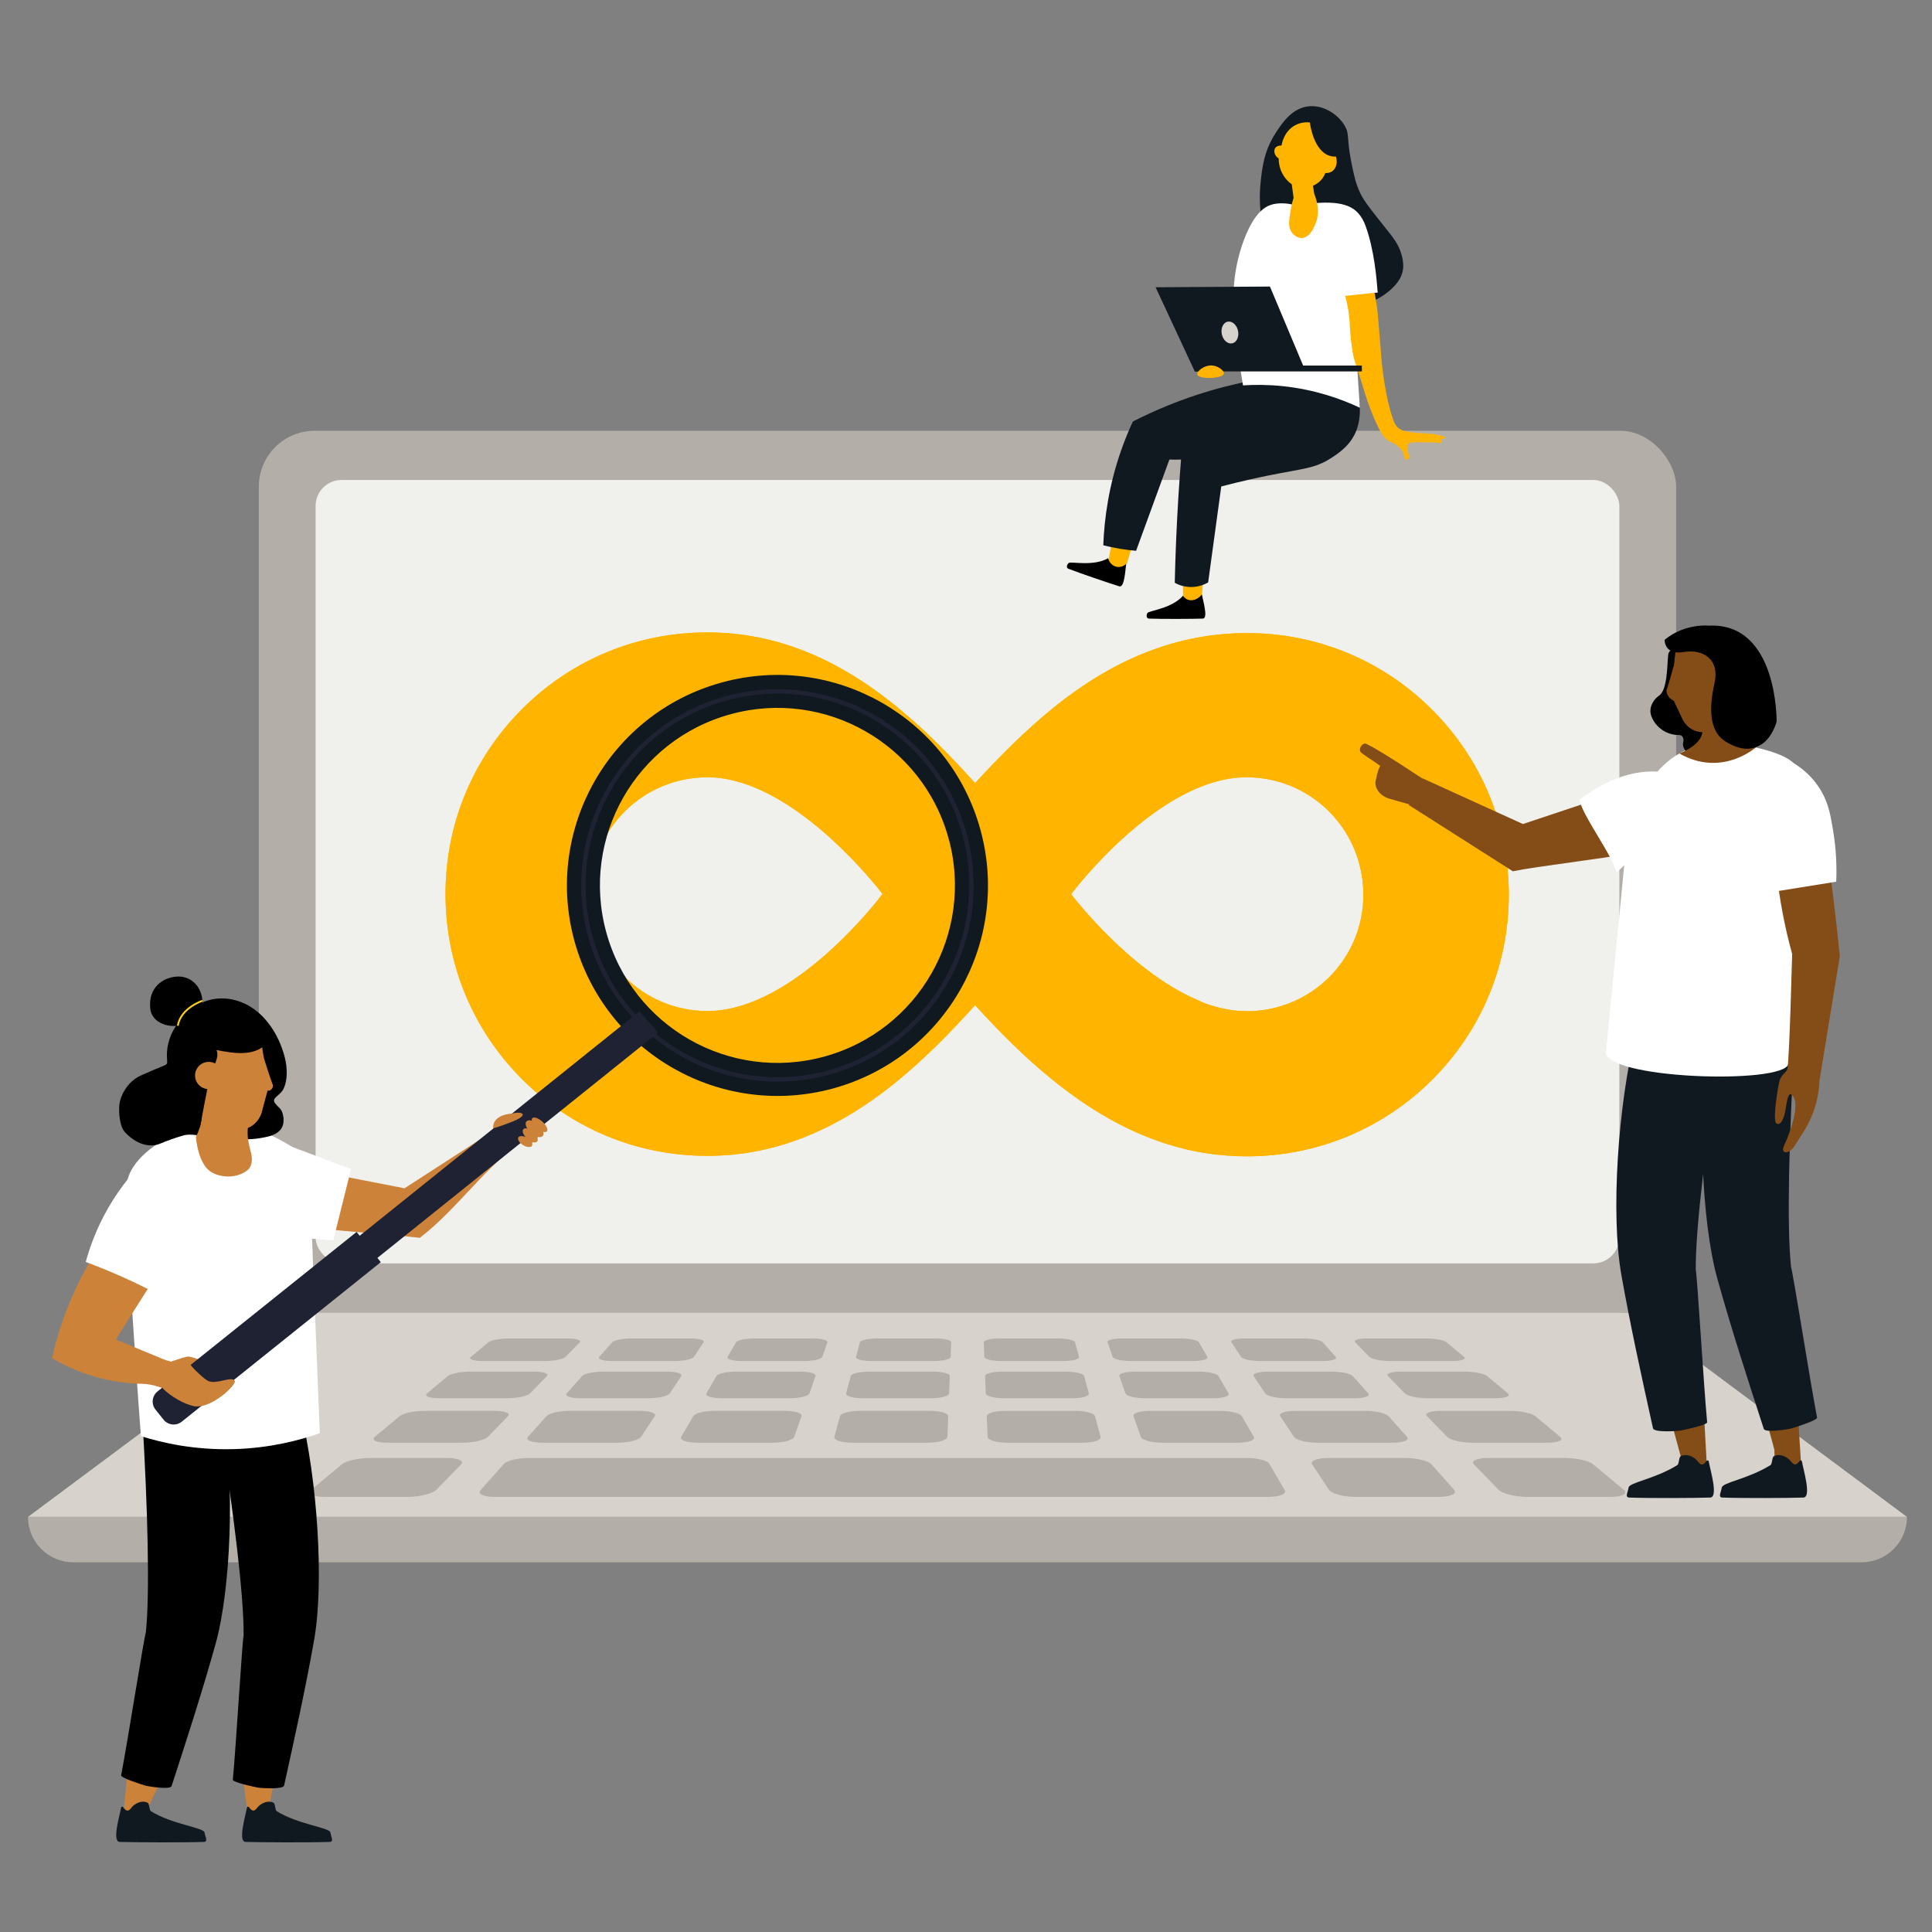 <?xml version="1.0" encoding="UTF-8"?>
<svg id="yellow" xmlns="http://www.w3.org/2000/svg" xmlns:xlink="http://www.w3.org/1999/xlink" viewBox="0 0 1080 1080">
  <rect x="0" y="0" width="1080" height="1080" fill="#808080" stroke="none"/>
  <defs>
    <style>
      .cls-1 {
        clip-path: url(#clippath);
      }

      .cls-2, .cls-3 {
        fill: #ffb500;
      }

      .cls-4 {
        stroke: #101820;
        stroke-width: 8px;
      }

      .cls-4, .cls-5 {
        stroke-miterlimit: 10;
      }

      .cls-4, .cls-6 {
        fill: #1e2233;
      }

      .cls-5 {
        fill: none;
        stroke: #fed110;
      }

      .cls-7, .cls-8 {
        fill-rule: evenodd;
      }

      .cls-7, .cls-8, .cls-9, .cls-10, .cls-6, .cls-11, .cls-12, .cls-13, .cls-14, .cls-15, .cls-3, .cls-16 {
        stroke-width: 0px;
      }

      .cls-7, .cls-10 {
        fill: #844d18;
      }

      .cls-8, .cls-12 {
        fill: #cc8339;
      }

      .cls-11 {
        fill: #101820;
      }

      .cls-13 {
        fill: #d7d2cb;
      }

      .cls-14 {
        fill: #b4aea9;
      }

      .cls-15 {
        fill: #fff;
      }

      .cls-16 {
        fill: #f0f0ec;
      }
    </style>
    <clipPath id="clippath">
      <path class="cls-3" d="M800.53,396.71c-27.55-27.55-64.19-42.74-103.22-42.82h0c-37.79,0-73.29,13.33-108.69,41.94-15.45,12.54-29.76,26.93-43.53,41.94-13.86-15.36-28.34-30.11-43.88-42.74-34.52-28.17-69.14-41.5-105.87-41.5h0c-39.12,0-75.85,15.19-103.48,42.82-27.64,27.64-42.82,64.37-42.82,103.48s15.19,75.85,42.82,103.48c27.64,27.64,64.37,42.82,103.48,42.82h0c36.64,0,71.26-13.33,105.87-41.5,15.54-12.63,30.02-27.37,43.88-42.74,13.69,15.1,28.08,29.49,43.53,41.94,20.31,16.42,40.7,28.08,61.54,34.97.62.26,1.32.44,2.03.62.09,0,.18,0,.18.09,14.22,4.59,29.31,6.89,44.68,6.89h.35c38.94-.09,75.58-15.28,103.22-42.82,27.64-27.64,42.82-64.37,42.82-103.48s-15.28-75.76-42.91-103.4ZM395.42,565.18c-36.11,0-65.34-29.23-65.34-65.34s29.23-65.34,65.34-65.34c5.47,0,10.95.79,16.33,2.3,2.12.53,4.24,1.24,6.27,1.94,40.26,14.48,75.32,61.01,75.32,61.01,0,0-48.65,65.43-97.92,65.43ZM697.22,565.26c-7.77,0-15.45-1.5-22.96-4.15-1.85-.71-3.71-1.5-5.47-2.38-37.97-16.42-70.02-58.89-70.02-58.89,0,0,48.74-65.34,98.01-65.34,31.08,0,57.13,21.72,63.66,50.86,1.15,4.77,1.68,9.71,1.68,14.75.09,35.94-29.05,65.07-64.9,65.16Z"/>
    </clipPath>
  </defs>
  <rect class="cls-14" x="144.69" y="240.8" width="792.28" height="492.93" rx="31.21" ry="31.21"/>
  <rect class="cls-16" x="176.42" y="268.3" width="728.81" height="437.93" rx="14.52" ry="14.52"/>
  <polygon class="cls-16" points="886.2 287.34 195.46 287.34 195.46 287.34 195.46 687.19 886.2 687.19 886.2 687.19 886.2 287.34"/>
  <polygon class="cls-13" points="169.02 733.74 15.64 847.96 1066.02 847.96 912.64 733.74 169.02 733.74"/>
  <path class="cls-14" d="M15.64,847.96c0,14.02,11.36,25.38,25.38,25.38h999.61c14.02,0,25.38-11.36,25.38-25.38H15.64Z"/>
  <path class="cls-14" d="M317.35,748.22h-32.93c-4.87,0-9.95.94-11.35,2.1l-9.86,8.2c-1.52,1.26,1.41,2.3,6.56,2.3h34.81c5.15,0,10.34-1.04,11.56-2.3l7.97-8.2c1.13-1.17-1.91-2.1-6.78-2.1Z"/>
  <path class="cls-14" d="M385.9,748.22h-32.93c-4.87,0-9.65.94-10.69,2.1l-7.31,8.2c-1.13,1.26,2.12,2.3,7.27,2.3h34.81c5.15,0,10.02-1.04,10.85-2.3l5.43-8.2c.77-1.17-2.55-2.1-7.44-2.1h0Z"/>
  <path class="cls-14" d="M454.46,748.22h-32.93c-4.87,0-9.37.94-10.04,2.1l-4.76,8.2c-.74,1.26,2.84,2.3,7.99,2.3h34.81c5.15,0,9.69-1.04,10.14-2.3l2.88-8.2c.4-1.17-3.21-2.1-8.08-2.1h0Z"/>
  <path class="cls-14" d="M523.02,748.22h-32.93c-4.87,0-9.08.94-9.38,2.1l-2.22,8.2c-.34,1.26,3.55,2.3,8.7,2.3h34.81c5.15,0,9.37-1.04,9.42-2.3l.34-8.2c.05-1.17-3.86-2.1-8.74-2.1Z"/>
  <path class="cls-14" d="M600.96,750.31c-.31-1.17-4.52-2.1-9.38-2.1h-32.93c-4.87,0-8.78.94-8.74,2.1l.34,8.2c.05,1.26,4.28,2.3,9.42,2.3h34.81c5.15,0,9.05-1.04,8.7-2.3l-2.22-8.2h0Z"/>
  <path class="cls-14" d="M670.17,750.31c-.67-1.17-5.16-2.1-10.04-2.1h-32.93c-4.87,0-8.5.94-8.08,2.1l2.88,8.2c.44,1.26,4.99,2.3,10.14,2.3h34.81c5.15,0,8.73-1.04,7.99-2.3l-4.76-8.2h0Z"/>
  <path class="cls-14" d="M739.39,750.31c-1.04-1.17-5.82-2.1-10.69-2.1h-32.93c-4.87,0-8.2.94-7.44,2.1l5.43,8.2c.83,1.26,5.7,2.3,10.85,2.3h34.81c5.15,0,8.4-1.04,7.27-2.3l-7.31-8.2Z"/>
  <path class="cls-14" d="M818.44,758.51l-9.86-8.2c-1.4-1.17-6.47-2.1-11.35-2.1h-32.93c-4.87,0-7.92.94-6.78,2.1l7.97,8.2c1.24,1.26,6.41,2.3,11.56,2.3h34.81c5.15,0,8.08-1.04,6.56-2.3Z"/>
  <path class="cls-14" d="M298.59,766.74h-35.7c-5.28,0-10.88,1.1-12.53,2.47l-11.63,9.69c-1.8,1.51,1.26,2.73,6.88,2.73h37.91c5.61,0,11.35-1.22,12.81-2.73l9.41-9.69c1.33-1.37-1.88-2.47-7.17-2.47h0Z"/>
  <path class="cls-14" d="M372.9,766.74h-35.7c-5.28,0-10.54,1.1-11.76,2.47l-8.63,9.69c-1.33,1.51,2.11,2.73,7.73,2.73h37.91c5.61,0,10.97-1.22,11.97-2.73l6.41-9.69c.9-1.37-2.65-2.47-7.93-2.47Z"/>
  <path class="cls-14" d="M447.21,766.74h-35.7c-5.28,0-10.2,1.1-11,2.47l-5.62,9.69c-.87,1.51,2.96,2.73,8.58,2.73h37.91c5.61,0,10.59-1.22,11.12-2.73l3.4-9.69c.48-1.37-3.42-2.47-8.7-2.47h0Z"/>
  <path class="cls-14" d="M521.52,766.74h-35.7c-5.28,0-9.86,1.1-10.23,2.47l-2.61,9.69c-.4,1.51,3.8,2.73,9.42,2.73h37.91c5.61,0,10.2-1.22,10.27-2.73l.39-9.69c.05-1.37-4.18-2.47-9.47-2.47h0Z"/>
  <path class="cls-14" d="M606.07,769.22c-.36-1.37-4.95-2.47-10.23-2.47h-35.7c-5.28,0-9.52,1.1-9.47,2.47l.39,9.69c.07,1.51,4.65,2.73,10.27,2.73h37.91c5.61,0,9.83-1.22,9.42-2.73l-2.61-9.69h0Z"/>
  <path class="cls-14" d="M681.14,769.22c-.79-1.37-5.71-2.47-11-2.47h-35.7c-5.28,0-9.17,1.1-8.7,2.47l3.4,9.69c.52,1.51,5.5,2.73,11.12,2.73h37.91c5.61,0,9.44-1.22,8.58-2.73l-5.62-9.69h0Z"/>
  <path class="cls-14" d="M756.22,769.22c-1.22-1.37-6.48-2.47-11.76-2.47h-35.7c-5.28,0-8.83,1.1-7.93,2.47l6.41,9.69c.99,1.51,6.35,2.73,11.97,2.73h37.91c5.61,0,9.06-1.22,7.73-2.73l-8.63-9.69h0Z"/>
  <path class="cls-14" d="M842.93,778.9l-11.63-9.69c-1.64-1.37-7.25-2.47-12.53-2.47h-35.7c-5.28,0-8.5,1.1-7.17,2.47l9.41,9.69c1.45,1.51,7.21,2.73,12.81,2.73h37.91c5.61,0,8.69-1.22,6.88-2.73Z"/>
  <path class="cls-14" d="M276.4,788.67h-38.96c-5.77,0-12.01,1.3-13.98,2.94l-13.94,11.6c-2.16,1.8,1.05,3.28,7.21,3.28h41.63c6.16,0,12.58-1.48,14.35-3.28l11.28-11.6c1.59-1.64-1.82-2.94-7.57-2.94Z"/>
  <path class="cls-14" d="M357.52,788.67h-38.96c-5.77,0-11.6,1.3-13.07,2.94l-10.34,11.6c-1.61,1.8,2.07,3.28,8.23,3.28h41.63c6.16,0,12.13-1.48,13.32-3.28l7.68-11.6c1.08-1.64-2.73-2.94-8.48-2.94Z"/>
  <path class="cls-14" d="M438.64,788.67h-38.96c-5.77,0-11.2,1.3-12.14,2.94l-6.74,11.6c-1.05,1.8,3.09,3.28,9.25,3.28h41.63c6.16,0,11.67-1.48,12.3-3.28l4.07-11.6c.58-1.64-3.64-2.94-9.4-2.94h-.01Z"/>
  <path class="cls-14" d="M519.75,788.67h-38.96c-5.77,0-10.8,1.3-11.23,2.94l-3.13,11.6c-.48,1.8,4.1,3.28,10.26,3.28h41.63c6.16,0,11.21-1.48,11.28-3.28l.47-11.6c.07-1.64-4.56-2.94-10.31-2.94Z"/>
  <path class="cls-14" d="M612.1,791.62c-.44-1.64-5.47-2.94-11.23-2.94h-38.96c-5.77,0-10.38,1.3-10.31,2.94l.47,11.6c.07,1.8,5.12,3.28,11.28,3.28h41.63c6.16,0,10.76-1.48,10.26-3.28l-3.13-11.6Z"/>
  <path class="cls-14" d="M694.14,791.62c-.95-1.64-6.39-2.94-12.14-2.94h-38.96c-5.77,0-9.98,1.3-9.4,2.94l4.07,11.6c.63,1.8,6.14,3.28,12.3,3.28h41.63c6.16,0,10.3-1.48,9.25-3.28l-6.74-11.6h-.01Z"/>
  <path class="cls-14" d="M776.17,791.62c-1.45-1.64-7.3-2.94-13.07-2.94h-38.96c-5.77,0-9.57,1.3-8.48,2.94l7.68,11.6c1.2,1.8,7.17,3.28,13.32,3.28h41.63c6.16,0,9.83-1.48,8.23-3.28l-10.34-11.6h0Z"/>
  <path class="cls-14" d="M872.14,803.22l-13.94-11.6c-1.96-1.64-8.21-2.94-13.98-2.94h-38.96c-5.77,0-9.17,1.3-7.57,2.94l11.28,11.6c1.75,1.8,8.19,3.28,14.35,3.28h41.63c6.16,0,9.37-1.48,7.21-3.28Z"/>
  <path class="cls-14" d="M249.73,815.02h-42.89c-6.35,0-13.4,1.59-15.78,3.58l-17.01,14.16c-2.66,2.22.69,4.03,7.52,4.03h46.14c6.83,0,14.13-1.82,16.28-4.03l13.77-14.16c1.94-1.99-1.67-3.58-8.01-3.58h-.01Z"/>
  <path class="cls-14" d="M709.63,818.32c-1.06-1.83-6.67-3.29-12.53-3.29h-401.84c-5.86,0-11.93,1.47-13.55,3.29l-13.14,14.75c-1.83,2.04,1.79,3.72,8.09,3.72h432.26c6.31,0,10.45-1.68,9.25-3.72l-8.55-14.75h.01Z"/>
  <path class="cls-14" d="M800.2,818.6c-1.76-1.99-8.32-3.58-14.67-3.58h-42.89c-6.35,0-10.43,1.59-9.13,3.58l9.37,14.16c1.47,2.22,8.2,4.03,15.03,4.03h46.14c6.83,0,10.74-1.82,8.77-4.03l-12.61-14.16h-.01Z"/>
  <path class="cls-14" d="M907.62,832.76l-17.01-14.16c-2.38-1.99-9.44-3.58-15.78-3.58h-42.89c-6.35,0-9.95,1.59-8.01,3.58l13.77,14.16c2.15,2.22,9.45,4.03,16.28,4.03h46.14c6.83,0,10.18-1.82,7.52-4.03h-.01Z"/>
  <g>
    <path class="cls-2" d="M800.53,396.71c-27.55-27.55-64.19-42.74-103.22-42.82h0c-37.79,0-73.29,13.33-108.69,41.94-15.45,12.54-29.76,26.93-43.53,41.94-13.86-15.36-28.34-30.11-43.88-42.74-34.52-28.17-69.14-41.5-105.87-41.5h0c-39.12,0-75.85,15.19-103.48,42.82-27.64,27.64-42.82,64.37-42.82,103.48s15.19,75.85,42.82,103.48c27.64,27.64,64.37,42.82,103.48,42.82h0c36.64,0,71.26-13.33,105.87-41.5,15.54-12.63,30.02-27.37,43.88-42.74,13.69,15.1,28.08,29.49,43.53,41.94,20.31,16.42,40.7,28.08,61.54,34.97.62.26,1.32.44,2.03.62.09,0,.18,0,.18.09,14.22,4.59,29.31,6.89,44.68,6.89h.35c38.94-.09,75.58-15.28,103.22-42.82,27.64-27.64,42.82-64.37,42.82-103.48s-15.28-75.76-42.91-103.4ZM395.42,565.18c-36.11,0-65.34-29.23-65.34-65.34s29.23-65.34,65.34-65.34c5.47,0,10.95.79,16.33,2.3,2.12.53,4.24,1.24,6.27,1.94,40.26,14.48,75.32,61.01,75.32,61.01,0,0-48.65,65.43-97.92,65.43ZM697.22,565.26c-7.77,0-15.45-1.5-22.96-4.15-1.85-.71-3.71-1.5-5.47-2.38-37.97-16.42-70.02-58.89-70.02-58.89,0,0,48.74-65.34,98.01-65.34,31.08,0,57.13,21.72,63.66,50.86,1.15,4.77,1.68,9.71,1.68,14.75.09,35.94-29.05,65.07-64.9,65.16Z"/>
    <g class="cls-1">
      <rect class="cls-3" x="232.25" y="273.8" width="651.89" height="435.21"/>
    </g>
  </g>
  <path class="cls-7" d="M889,448.44c-.08-.09-.18-.18-.25-.28l-37.41,12.48-56.14-25.54c-2.58,4.95-5.14,9.92-7.7,14.9,19.39,12.35,38.8,24.7,58.19,37.05,13.52-2.83,50.69-7.04,64.21-9.87,3.47-5.02-16.72-8.64-13.25-13.68-1.68-6.61-4.52-11.46-7.63-15.03h0Z"/>
  <polygon class="cls-10" points="939.92 723.02 915.7 726 940.27 816.83 938.87 823.7 954.28 821.8 948.71 721.94 939.92 723.02"/>
  <polygon class="cls-10" points="991.55 716.69 967.33 719.66 991.9 810.48 992.11 821.61 1007.03 821.96 1000.35 715.6 991.55 716.69"/>
  <path class="cls-11" d="M995.28,813.48c-1.26-.19-2.53-.05-3.66.54-1.14.61-.83,4.33-1.94,5.01-12.69,7.85-26.76,9.61-27.21,12.56-.43,2.78-2.22,5.45.43,5.55,10.68.43,37.15.28,45.19,0,4.71-.16,0-15.46-.82-20.25-.09-.55-.81-.73-1.16-.3-.69.86-1.88,2.51-3.17,1.95-1.08-.47-1.61-1.53-2.39-2.33-1.3-1.34-3.28-2.45-5.28-2.74h.01Z"/>
  <path class="cls-11" d="M943.2,813.48c-1.26-.19-2.53-.05-3.66.54-1.14.61-.83,4.33-1.94,5.01-12.69,7.85-26.76,9.61-27.21,12.56-.43,2.78-2.22,5.45.43,5.55,10.68.43,37.15.28,45.19,0,4.71-.16,0-15.46-.82-20.25-.09-.55-.81-.73-1.16-.3-.69.86-1.88,2.51-3.17,1.95-1.08-.47-1.61-1.53-2.39-2.33-1.3-1.34-3.28-2.45-5.28-2.74h.01Z"/>
  <path class="cls-11" d="M1001.11,707.92h.07c-2.39-22.17-1.16-72.62,2.12-127.18-16.69-2.62-31.19-2.38-48.16-1.86-6.24,42.59-4.21,103.23,4.89,136.01,7.61,27.37,17.25,57.15,25.94,83.84.79,2.42,13.81.24,15.57-.27,1.72-.5,14.51-4.49,14.21-6.04-4.15-21.58-13.42-81.19-14.64-84.51Z"/>
  <path class="cls-11" d="M947.88,709.49h.07c-.24-22.29,5.85-72.37,14.39-126.37-16.36-4.22-30.82-5.38-47.76-6.49-10.33,41.8-14.16,102.34-8.26,135.85,4.93,27.98,11.66,58.55,17.72,85.95.55,2.49,13.71,1.57,15.52,1.24,1.76-.32,14.88-3.07,14.74-4.63-2.04-21.87-5.53-82.11-6.41-85.54h0Z"/>
  <path class="cls-15" d="M897.81,587.4l11.58-118.32s8.08-53.3,51.23-53.47c18.73-.08,38.86,6.23,42.38,11.62,6.09,9.29,5.31,33.33,4.48,44.57-1.2,16.16,2.33,76.7-7.72,122.9-2.57,11.85-105.19,8.47-101.97-7.3h.03Z"/>
  <path class="cls-10" d="M999.94,430.22c-.67-.67-1.2-1.41-1.64-2.18-2.35,1.4-4.28,3.44-5.39,6.13l-.65,1.55c-1.01,13.63-1.24,29.87.47,48.04,1.8,19.16,5.31,35.83,9.1,49.53-1.3,48.67-2.35,66.63-3.19,68.06-.03.04-.11.16-.09.34.05,2.5,18.34,3.72,18.34,3.72,3.86-23.65,7.72-47.31,11.59-70.96-4.75-46.21-8.97-72.82-12.44-88.1-5.54-5.2-10.73-10.74-16.09-16.12h-.01Z"/>
  <path id="Hand" class="cls-10" d="M999.76,595.75c-.42,3.86-3.86,4.36-4.95,8.38s-3.94,22.02-1.91,23.76c1.18,1.01,3.05.51,4.48-4.34,1.44-4.85,1.65-15.7,5.14-10.46,2.58,3.9.62,14.55-5.24,27.41-2.23,4.91,3.17,4.84,6.1-.22.52-.91,2.06-3.13,5.22-8.24,4.88-7.89,7.76-16.86,8.4-26.11l-.35-6.86s-16.87-3.44-16.89-3.33h0Z"/>
  <path class="cls-9" d="M932.55,365.99c-.69,6-.32,19.41-5.06,22.82-4.69,3.37-4.89,7.68-4.91,8.44-.13,5.01,5.86,13.66,15.88,13.63.79,0,1.6.23,2.11,1.01.44.69.75,1.72.35,3.21-.22.79-.16,1.68.12,2.45,1.01,2.64,4.03,7.03,12.05-.99,9.51-9.53,8.32-25.81,7.97-29.09-.04-.39-.03-.77.03-1.14.7-4.33,4.05-31.89-26.65-22.98-.99.28-1.75,1.33-1.9,2.65h0Z"/>
  <path class="cls-10" d="M974.59,365.91s9.69,42.57-18.8,42.98c0,0-11.09,3.23-15.89-8.19l-4.14-8.79-2.26-1.56s-2.61-2.8-1.75-5.01,3.97-13.49,3.97-13.49l1.2-10.25s28.61-21.36,37.69,4.3h-.01Z"/>
  <path class="cls-10" d="M970.87,403.22s-3.11,8.66,11.62,13.82c0,0-19.29,18.08-43.74,4.15,0,0,15.03-5.39,12.69-14.71-2.34-9.32,17.29-15.17,19.43-3.27Z"/>
  <path class="cls-9" d="M993.15,403.45s.78-55.57-37.85-53.7c0,0-13.44-1.48-24.77,7.93,0,0-.24,8.66,10.57,6.82s20.48,3.85,17.26,17.79c-3.21,13.94-2.69,26.61,6.02,32.08,8.71,5.46,15.29,5.23,20.91,1.33,5.62-3.9,7.84-12.25,7.84-12.25h.01Z"/>
  <path class="cls-15" d="M996.43,423.21c7.45,3.42,17.42,9.91,23.15,21.82,2.9,6.05,3.86,11.68,5.11,19.13,1.99,11.85,2.07,21.86,1.76,28.72-14.72,2.37-29.44,4.72-44.15,7.09-15.04-23.65-16.09-50.63-4.58-65.34,2.31-2.96,7.82-8.85,18.7-11.4h.01Z"/>
  <path class="cls-10" d="M768.84,438.03c-.09-.96,1.35-7.87,2.72-9.93-4.9-3.5-10.79-6.94-11.21-8.06-.69-1.84.91-4.07,2.54-4.42,1.62-.35,23.27,13.62,24.06,14.24,4.05,2.58,8.84,5.97,13.82,8.64l-5.67,12.31s-.1,0-.16-.01c-3.35-.15-5.86-.81-7.72-1.32-2.82-.78-6.48-1.79-10.8-3.09-.05-.01-.09,0-.13,0-6.28-2.3-7.28-6.52-7.44-8.35Z"/>
  <path class="cls-15" d="M939.37,434.05c-4.01-1.51-9.29-2.81-15.76-2.8-18.85.04-34.72,11.24-40.63,15.82,1.3,8.6,19.15,32.01,20.45,40.62,17.5-12.94,18.45-40.69,35.94-53.64Z"/>
  <path class="cls-11" d="M704.71,101.86c.83-8.08,1.91-17.38,8.12-27.08,3.66-5.71,9.36-14.6,19.09-15.39,8.15-.66,16.01,4.61,19.67,10.69,2.97,4.95,1.1,6.98,3.71,20.1,1.44,7.26,2.43,12.26,5.19,18.02,2.03,4.24,6.14,9.38,14.36,19.7,3.85,4.84,6.83,8.36,8.55,14.2,1.57,5.34.93,8.66.61,9.92-.52,2.11-1.68,4.95-5.04,8.4-7.35,7.58-17.88,10.62-22.45,11.76-11.74,2.92-26.45,6.57-35.44-1.22-3.08-2.68-4.41-5.77-6.87-13.9-7.56-25.01-11.33-37.51-9.51-55.22v.03Z"/>
  <path class="cls-9" d="M661.34,332.98c-5.89,6.88-18.16,8.32-19.74,9.53-.75.58-1.1,3.21.66,3.29,7.11.28,24.77.19,30.14,0,3.13-.11,0-10.31-.54-13.5-.07-.38-.54-.48-.77-.19-.46.58-6.35,4.69-9.75.87h-.01Z"/>
  <path class="cls-9" d="M619.44,312.03c-7.81,4.58-19.89,1.94-21.77,2.57-.9.31-2.1,2.68-.46,3.32,6.64,2.59,23.35,8.26,28.49,9.84,3,.93,3.37-9.75,3.9-12.95.05-.38-.35-.63-.66-.43-.62.39-7.53,2.35-9.51-2.35Z"/>
  <path class="cls-3" d="M661.08,317.53c.08,5.15.17,10.3.26,15.45.46.7,1.32,1.73,2.7,2.26,2.49.93,5.66-.22,7.81-2.93.59-5.94,1.18-11.89,1.77-17.83-4.18,1.02-8.36,2.03-12.54,3.05h0Z"/>
  <path class="cls-3" d="M619.7,312.81c1.02-5.4,2.06-10.8,3.08-16.2l12.21,1.47c-1.65,5.54-3.32,11.08-4.97,16.62-1.56,1.87-4.05,2.68-6.29,2.03-2.93-.83-3.94-3.66-4.02-3.91h0Z"/>
  <path class="cls-11" d="M714.38,210.34c-18.33,2.49-39.78,7.38-62.59,16.77-6.57,2.7-12.75,5.58-18.51,8.52-2.29,4.93-4.49,10.26-6.51,15.99-6.98,19.86-9.45,38.22-10.03,53.2,2.85.73,5.96,1.4,9.3,1.95,3.2.52,6.23.89,9.04,1.12,6.21-16.99,12.41-33.99,18.62-51,7.41.3,18.85-.26,31.54-5.14,23.84-9.18,36.13-27.49,40.23-34.3-3.7-2.37-7.39-4.75-11.08-7.11h-.01Z"/>
  <path class="cls-11" d="M717.01,222.13c-13.47,6.18-27.6,13.49-42.1,22.14-4.97,2.97-9.77,5.97-14.41,8.98-.69,8.24-1.29,16.63-1.82,25.14-.99,16.23-1.64,32.04-1.98,47.39,1.48.82,4.87,2.45,9.45,2.37,4.49-.08,7.76-1.75,9.21-2.59,2.45-17.88,4.88-35.75,7.33-53.63,11.31-2.97,20.49-4.93,26.46-6.14,19.37-3.9,25.75-3.89,34.5-9.45,4.36-2.77,11.74-7.46,14.88-16.54,3.09-8.91,2.29-22.55-6.61-28.58-9.4-6.39-25.95-2.98-34.92,10.94v-.03Z"/>
  <path class="cls-15" d="M722.12,114.29c-2.46-.63-7.53-1.09-11.43.15-3.8,1.21-9.42,4.6-14.94,18.69-3.83,9.83-5.28,18.73-5.85,24.98-.01.16-.27,3-.35,6.08-.47,16.55,3.85,42.74,5.3,51.24,6.56-.43,14.09-.42,22.33.44,18.07,1.9,32.67,7.21,42.96,12.05-.48-7.44-.97-14.88-1.44-22.32l-1.26-19.7c-.5-8.54-3.44-13.23-3.94-21.77,7,.59,9.59-1.22,16.59-.63-.47-7.49-1.91-23.95-6.68-37.07-.9-2.49-2.3-5.58-5.28-8.38-6.2-5.79-18.27-4.8-21.86-4.58"/>
  <path class="cls-3" d="M750.49,160.34c3.03,9.59,3.85,16.32,4.02,20.81.03.87.31,7.52,1.47,14.79,1.06,6.71,1.83,6.48,6.75,23,0,0,4.4,14.74,9.57,23.27,1.41,2.33,2.66,3.4,3.54,4.02,1.73,1.21,2.38.89,4.3,2.2.99.67,2.93,1.99,4.02,4.3,1.04,2.19.66,3.9,1.63,4.21.63.2,1.55-.28,1.91-.95.61-1.12-.66-2.07-.86-4.69-.08-1.01-.17-2.2.48-3.07s1.8-1.01,4.88-.99c6.78.03,10.16.04,11.25.22.71.11,2.14.36,2.46-.22.24-.43-.23-1.14-.63-1.64,1.25-.17,2.74-.46,2.77-.9,0-.22-.3-.71-3.39-1.41-5.65-1.28-9.05-.85-14.75-1.53-5.54-.66-7.45-1.67-8.78-3.03-1.21-1.24-1.73-2.55-1.98-3.21-5.11-13.4-6.84-33.99-6.84-33.99-.52-6.18-.5-6.56-1.14-14.22-.85-9.94-.95-11.97-1.37-15.14-.48-3.63-1.34-8.94-2.98-15.37-5.45,1.18-10.88,2.37-16.32,3.55h0Z"/>
  <rect class="cls-11" x="667.89" y="204.35" width="93.4" height="3.28"/>
  <path class="cls-11" d="M729.23,206.18c-6.44-15.33-12.88-30.67-19.32-46-21.31.13-42.61.27-63.92.4,7.3,15.68,14.59,31.37,21.89,47.04,20.45-.48,40.9-.97,61.35-1.44h0Z"/>
  <path class="cls-13" d="M683.01,186.84c.71,3.35,3.31,5.62,5.81,5.1,2.5-.52,3.95-3.67,3.24-7.02-.71-3.35-3.31-5.62-5.81-5.1-2.5.52-3.95,3.67-3.24,7.02h0Z"/>
  <path class="cls-3" d="M669.27,209.22c-.24-1.79,3.91-5.11,8.03-4.93,3.5.15,7.05,2.82,6.86,4.49-.22,1.98-5.66,2.38-6.53,2.45-2.85.22-8.08-.11-8.34-2.02h-.01Z"/>
  <path class="cls-3" d="M722.1,103.05c.34,2.49.69,4.99,1.02,7.48-.51,1.64-1.17,4.06-1.65,7.05-.93,5.78-1.52,9.47.63,12.36,1.18,1.59,3.43,3.25,5.86,3.09,4.32-.28,6.7-6.16,7.41-7.91,2.89-7.11.4-14.13-.71-16.78-.23-1.51-.46-3.01-.69-4.52,1.01-.42,2.73-1.28,4.34-2.98,1.44-1.53,2.19-3.12,2.55-4.1.79.05,2.42.01,3.86-1.01,2.23-1.59,3.13-4.89,2.08-8.2-1.29.05-2.41-.11-3.36-.39-9.13-2.68-11.09-17.65-11.21-18.69-1.52-.15-4.79-.26-8.17,1.53-6.37,3.37-7.54,10.49-7.66,11.36-.12,0-2.47-.15-3.54,1.4-1.06,1.56-.47,4.36,1.94,5.86-.01,1.57.17,4.17,1.4,7.05,1.72,4.06,4.54,6.4,5.92,7.41h-.01Z"/>
  <polygon class="cls-15" points="750.49 165.55 770.07 163.48 767.43 153.87 750.49 160.19 750.49 165.55"/>
  <path class="cls-12" d="M85.87,997.15c.95.29,2.07.22,3.22.04-2.85,5.91-5.64,11.84-8.31,17.81-5.16-.45-7.05-1.16-11.56-3.27.73-6.73,1.31-13.79,2.06-20.95,4.35,3.05,9.54,5.25,14.58,6.37Z"/>
  <path class="cls-12" d="M150.96,991.96c1.01.12,2.08-.14,3.17-.52-1.33,6.28-2.6,12.57-3.75,18.87-5.16.46-6.88,5.89-11.82,4.61-.94-6.71-2.4-19.51-3.43-26.65,5.01,2.22,10.63,3.47,15.84,3.69Z"/>
  <path class="cls-9" d="M81.6,912.34h-.06c2.26-21.01,1.1-68.79-2.02-120.49,15.81-2.48,29.55-2.26,45.63-1.76,5.91,40.36,3.99,97.8-4.64,128.86-7.21,25.94-16.34,54.15-24.57,79.43-.75,2.3-13.08.22-14.75-.25-1.63-.47-13.75-4.26-13.47-5.71,3.93-20.45,12.71-76.93,13.87-80.07Z"/>
  <path class="cls-9" d="M136.23,913.84h-.06c.23-21.12-5.54-68.57-13.63-119.72,15.5-4,29.2-5.1,45.25-6.16,9.78,39.6,13.41,96.96,7.82,128.7-4.67,26.51-11.04,55.48-16.79,81.43-.52,2.36-13,1.48-14.7,1.17-1.66-.31-14.1-2.91-13.96-4.39,1.94-20.73,5.23-77.79,6.08-81.04Z"/>
  <g>
    <path class="cls-11" d="M79.07,1007.23c1.19-.18,2.4-.05,3.46.51,1.08.57.79,4.1,1.84,4.75,12.03,7.44,29.55,9.11,29.98,11.89.41,2.64,2.1,5.16-.4,5.26-10.11.4-39.39.26-47.02,0-4.46-.15-.01-14.65.77-19.18.09-.53.76-.69,1.09-.28.65.81,1.78,2.38,3.01,1.85,1.02-.44,1.52-1.45,2.26-2.21,1.24-1.27,3.11-2.31,5.01-2.59Z"/>
    <path class="cls-11" d="M149.42,1007.23c1.19-.18,2.4-.05,3.46.51,1.08.57.79,4.1,1.84,4.75,12.03,7.44,29.55,9.11,29.98,11.89.41,2.64,2.1,5.16-.4,5.26-10.11.4-39.39.26-47.02,0-4.46-.15-.01-14.65.77-19.18.09-.53.76-.69,1.09-.28.65.81,1.78,2.38,3.01,1.85,1.02-.44,1.52-1.45,2.26-2.21,1.24-1.27,3.11-2.31,5.01-2.59Z"/>
  </g>
  <path class="cls-15" d="M78.77,802.81c11.82,3.72,29.96,7.92,52.28,7.25,20.19-.61,36.59-4.98,47.72-8.89-2.04-51.11-4.08-102.21-6.12-153.32,0,0-14.79-12.77-34.62-18.11-5.87-1.58-12.64-.27-19.63.08-5.18.25-10.1,1.14-14.68,2.49-17.96,5.3-30.55,17.76-32.46,27.54-2.4,12.27,7.51,142.96,7.51,142.96Z"/>
  <path class="cls-4" d="M324.96,524.95c-16.55-60.55,19.12-123.06,79.67-139.61,60.55-16.55,123.06,19.12,139.61,79.67,16.55,60.55-19.12,123.05-79.66,139.61-60.54,16.48-123-19.16-139.62-79.67ZM534.16,467.76c-15.02-54.99-71.77-87.4-126.75-72.38-54.99,15.02-87.4,71.77-72.38,126.75,15.01,54.98,71.75,87.39,126.73,72.39,54.97-15.05,87.37-71.77,72.41-126.76Z"/>
  <path class="cls-8" d="M190.07,657.24c9.23,1.73,26.83,5.28,36.06,7.02l49.96-32.31c3.23,5.05,9.24,3.35,12.45,8.43-19.58,15.05-34.28,36.53-53.86,51.58-14.72-1.74-39.54-3.36-54.26-5.11,2.65-9.22,7.01-20.38,9.65-29.61Z"/>
  <path class="cls-12" d="M291.05,631.84c.27,4.98-3.05,9.21-7.42,9.45s-7.66-5.76-7.93-10.74c-.32-5.81,5.93-7.77,10.3-8,4.37-.24,4.78,4.32,5.05,9.3Z"/>
  <path class="cls-12" d="M91.39,776.43c.71,1.04,8.7,7.92,17.53,9.72,9.69,1.01,23.34-12.17,22.26-14.25-1.48-2.84-9.78,2.06-14.64.16-2.41-.94-8.09-5.64-7.29-7.34.82-1.69,4.15.64,7.44,1.15,2.17.34,2.89-1.95,2.89-1.95l-5.17-2.69s-7.72-3.21-9.61-2.9c-1.88.29-9.18,2.8-9.18,2.8l-11.83-3.08-5.98,14.99s12.35,1.61,13.58,3.41Z"/>
  <path class="cls-12" d="M78.28,664.09c10.72,9.34,8.55,30.21,11.22,45.57l-21.69,34.16c-1.01,1.67-2.01,3.34-3.02,5.01,9.35,3.87,18.7,7.74,28.05,11.61-3.08,4.37-6.15,8.75-9.23,13.12-7.11.14-16.9-.39-28.09-3.31-11.36-2.96-20.26-7.35-26.43-10.99.95-4.32,2.08-8.73,3.44-13.2,11.18-36.85,28.39-57.56,45.75-81.97Z"/>
  <path class="cls-15" d="M79.43,650.07c-6.48,6.73-14.52,16.51-21.41,29.67-4.97,9.51-8.09,18.37-10.09,25.69,8.29,3.08,17.07,6.71,26.21,11,6.54,3.07,12.69,6.21,18.45,9.35.86-11.28.81-26.57-2.88-44.11-2.66-12.63-6.53-23.25-10.28-31.61Z"/>
  <path class="cls-15" d="M196.24,653.51c-6.23-2.34-12.45-4.68-18.68-7.02-6.07-2.28-12.14-4.57-18.22-6.85,3.8,17.5,7.59,34.99,11.39,52.49,5.19.41,10.37.82,15.56,1.22,3.32-13.28,6.64-26.56,9.95-39.83Z"/>
  <polygon class="cls-6" points="357.37 565.36 367.97 577.19 194 716.79 183.4 704.96 357.37 565.36"/>
  <path class="cls-6" d="M199.34,688.66l-111.29,89.17c-3.1,2.5-3.6,7.04-1.12,10.15l4.51,5.64c2.5,3.1,7.04,3.6,10.15,1.12l111.28-89.18-13.54-16.9Z"/>
  <path class="cls-12" d="M292.18,622.89c.37,1.17-2.41,2.83-6.02,4.23-18.28,7.06-6.99,1.16-7.36-.01s2.33-3.06,6.02-4.23c3.69-1.16,6.99-1.16,7.36.01Z"/>
  <ellipse class="cls-12" cx="293.59" cy="638.08" rx="2.31" ry="4.47" transform="translate(-403.45 551.66) rotate(-58.22)"/>
  <ellipse class="cls-12" cx="296.4" cy="634.71" rx="2.55" ry="5.18" transform="translate(-374.03 431.65) rotate(-48.12)"/>
  <ellipse class="cls-12" cx="298.83" cy="630.98" rx="3.13" ry="6.12" transform="translate(-370.44 432.22) rotate(-48.12)"/>
  <ellipse class="cls-12" cx="301.61" cy="628.8" rx="2.36" ry="5.5" transform="translate(-367.9 433.56) rotate(-48.12)"/>
  <ellipse class="cls-12" cx="298.25" cy="635.02" rx="7.26" ry="2.31" transform="translate(-373.65 433.13) rotate(-48.12)"/>
  <path class="cls-12" d="M131.18,771.9c-1.48-2.84-9.78,2.06-14.64.16-2.04-.8-9.5-7.67-10.71-10.19l-19.58,12.63c2.47.56,4.65,1.23,5.13,1.94.71,1.04,8.7,7.92,17.53,9.72,9.69,1.01,23.34-12.17,22.26-14.25Z"/>
  <path class="cls-9" d="M105.65,566.75c-8.13,4.61-13.26,15.47-12.23,25.89.07.74.15,1.56-.25,2.14-.27.39-.7.57-1.11.74-4.38,1.74-8.64,3.66-13.03,5.56-8.56,3.7-11.78,12.42-12.22,15.8-.63,4.91.04,12.95,3.25,16.27,7.69,7.96,15.15,7.93,19.32,6.2,4.35-1.8,8.89-3.44,13.32-4.68,4.41-1.23,11.48.78,15.96,1.12,10.81.83,19.47,2.17,30.12-.2,3.51-.78,7.43-2.12,9.05-5.81,1.16-2.65.78-6.33-.46-8.9-.83-1.71-4.39-3.98-4.2-5.83.07-.67.52-1.21.99-1.67,1.27-1.26,3.15-2.51,4.17-4.44,2.69-5.1,2.2-12.5.92-17.63-2.77-11.04-8.81-21.12-17.24-27.2-8.43-6.08-19.28-7.85-28.59-3.84l-7.77,6.47Z"/>
  <path class="cls-9" d="M124.71,635.67c7.83,0,14.74.11,22.39-1.6,4.05-.9,7.98-2.25,8.85-6.52.37-1.8.56-4.46-.42-6.46-.15-.28-.85-.98-1.31-1.45-1.53-1.54-3.42-3.46-3.16-5.95.17-1.63,1.13-2.74,1.84-3.44.59-.58,1.22-1.11,1.86-1.64.72-.6,3.27-2.92,3.74-7.32,1.28-12.01-6.16-15.53-10.2-18.59-8.87-6.75-26.31,52.98-23.59,52.98Z"/>
  <path id="Head" class="cls-12" d="M106.74,588.9c1.91-17.19,38.21-21.01,39.33-7.42.79,7.42,1.64,10.65,1.64,10.65,0,0,3.67,11.63,4.65,13.92.98,2.29-1.63,3.59-1.63,3.59h-1.16s-3.42,12.76-3.42,12.76c-1.69,4.48-4.6,6.89-7.59,8.16-1.12,10.9,5.08,16.32.6,22.86-6.95,6.53-19.45,4.98-24.02-.84-5.06-6.44-5.62-17.16-5.62-17.16,1.72-3.1,2.68-6.76,3.23-9.98-4.09-9.79-7.91-19.34-6-36.53Z"/>
  <path class="cls-9" d="M109.33,568.03c4.13-1.03,4.19-6.31,3.67-9.94-1.11-7.74-7.09-12.68-14.28-12.17-7.68.55-15.92,6.1-14.73,17.8,1.04,10.3,16.08,12.51,23.02,6.59.25-.21.49-.43.72-.66"/>
  <path class="cls-5" d="M113.15,559.45s-12.14,3.96-13.76,13.96"/>
  <path class="cls-9" d="M102.08,575.8c12.12-21.3,24.96-7.53,41.26-4.59,5.02,1.54,9.35,7.14,5.66,12.11-6.96,7.59-18.86,5.43-28,3.64,1.92,3.89-2.04,9.76-3.24,13.83-1.93,6.54-5.91,29.76-6.03,29.54-4.22-8-12.63-24.09-13.63-33.04,1.86-7.14-.22-14.85,3.99-21.47Z"/>
  <circle class="cls-12" cx="116.65" cy="601.21" r="7.61"/>
</svg>